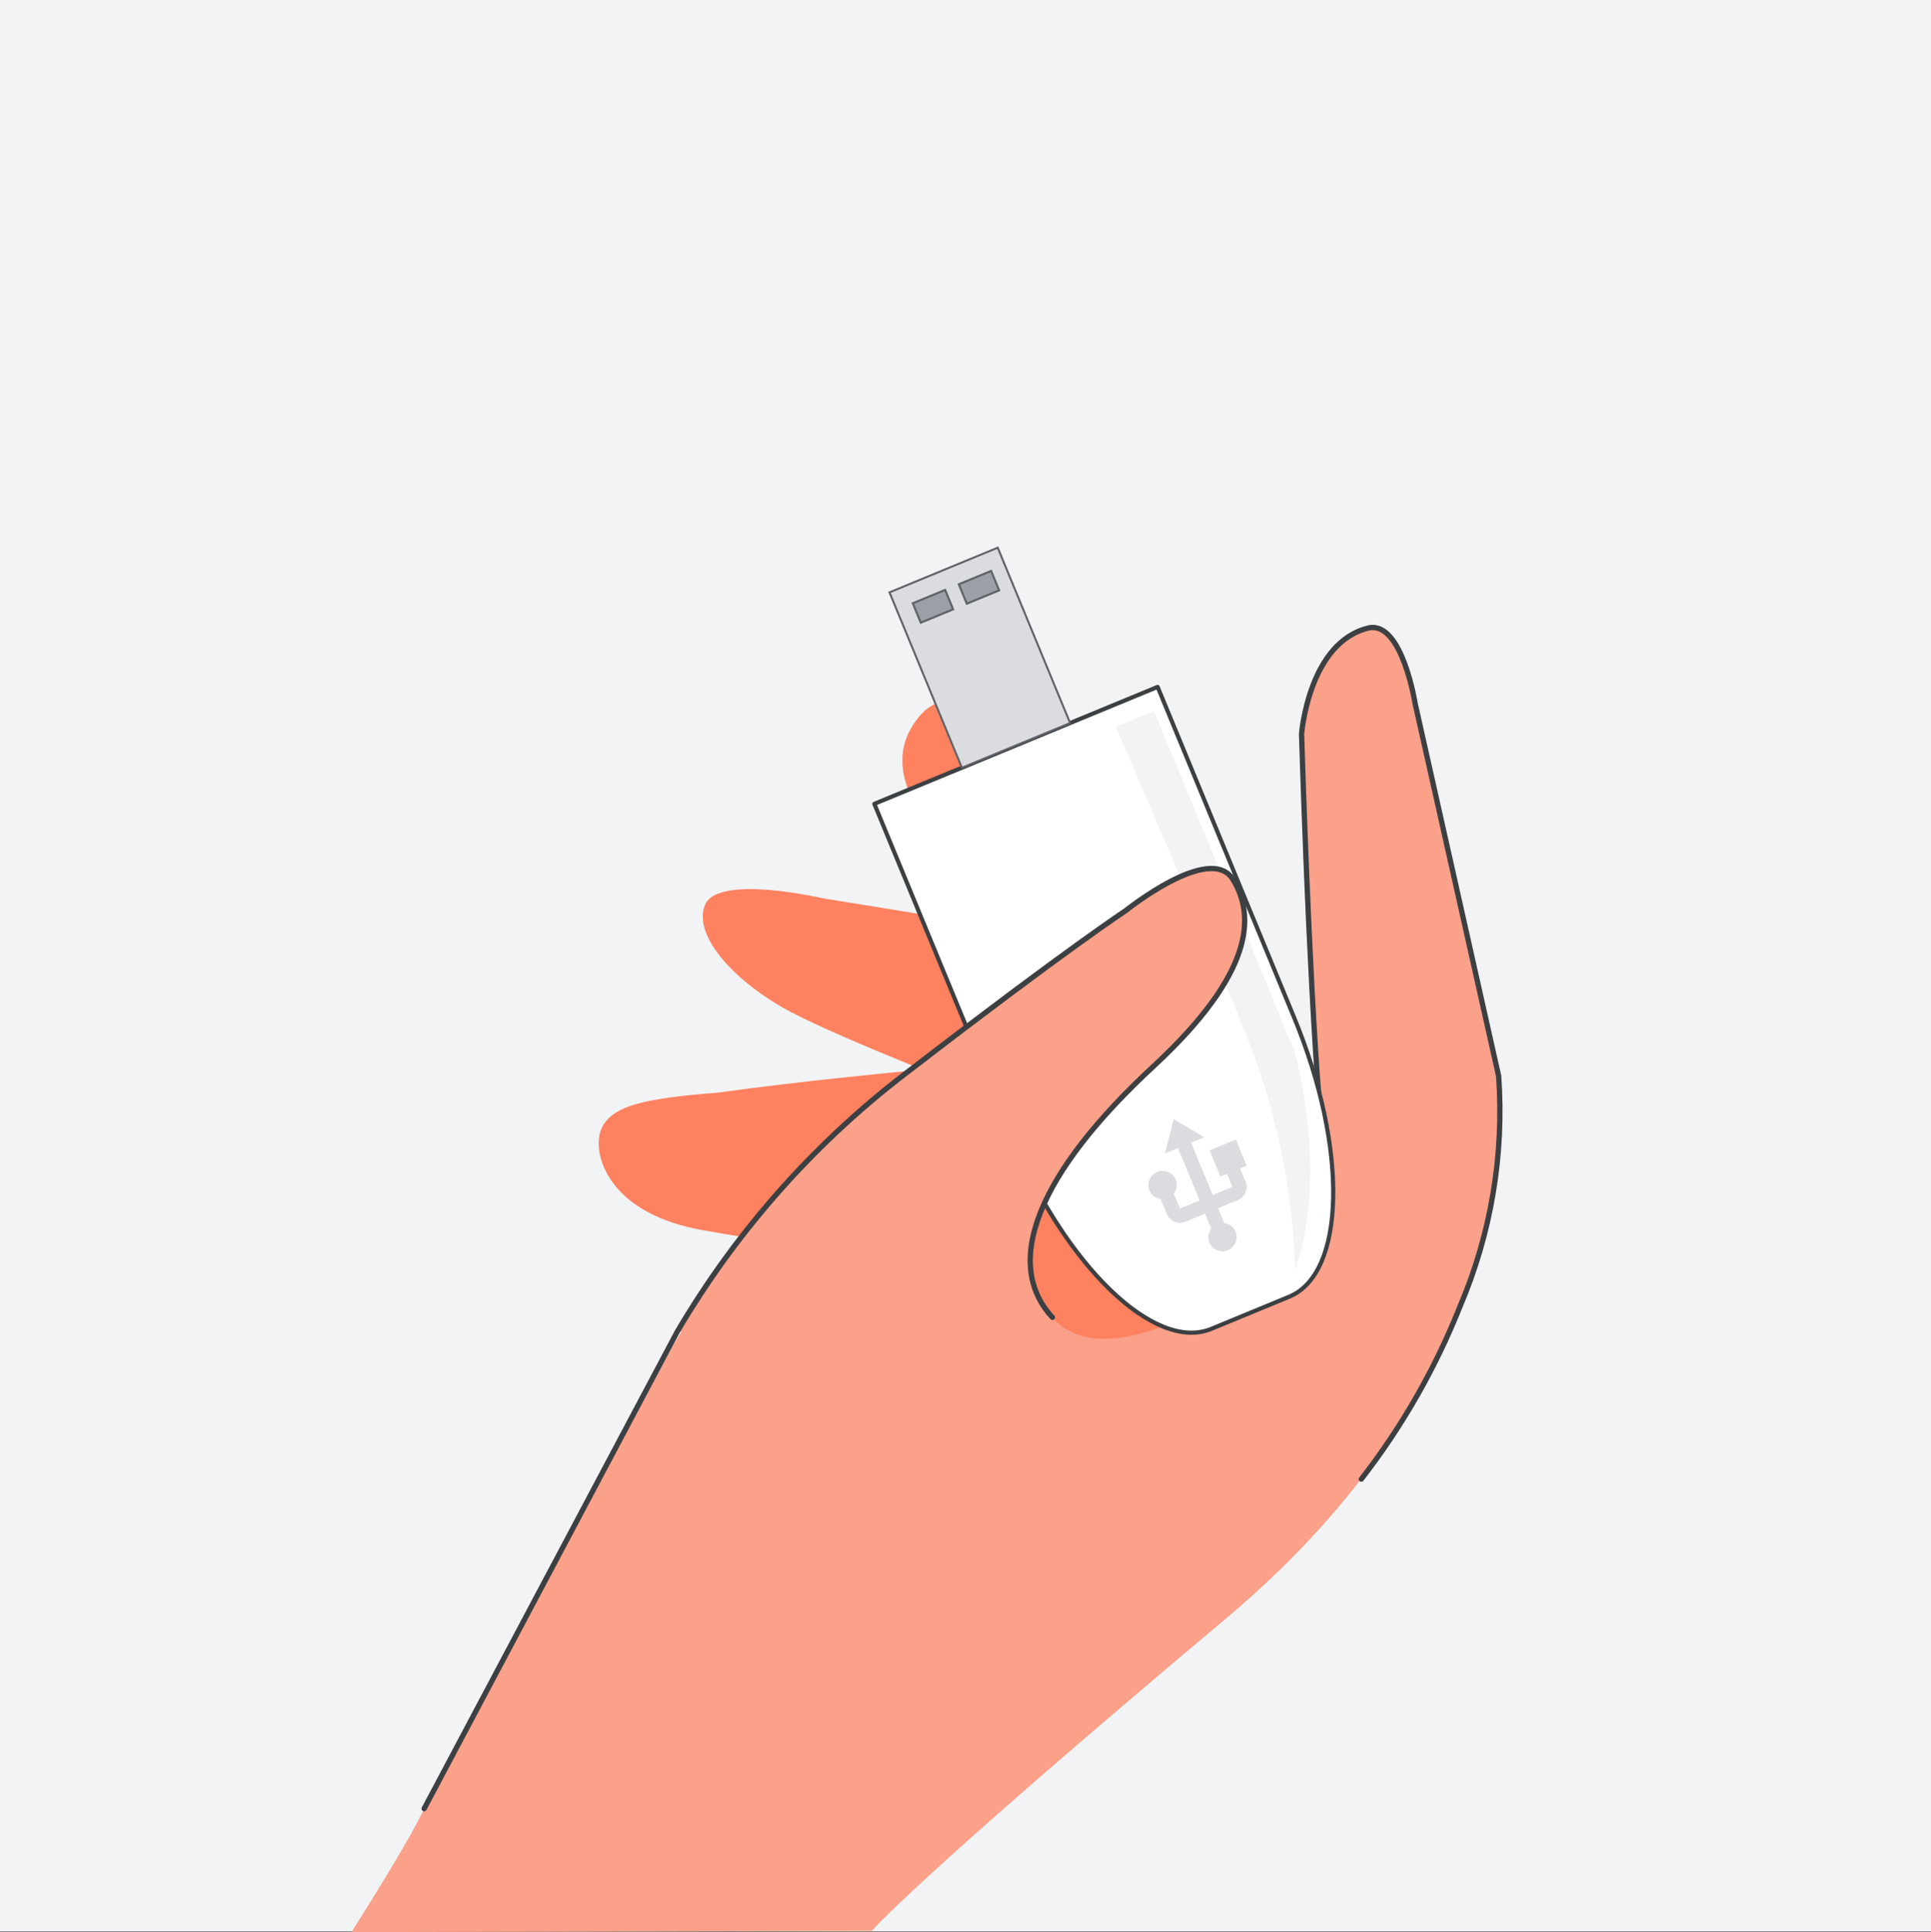 <?xml version="1.0" encoding="UTF-8"?>
<svg id="Layer_2" data-name="Layer 2" xmlns="http://www.w3.org/2000/svg" viewBox="0 0 599.731 600">
  <rect x="0" y="0" width="599.731" height="600" fill="#808080" stroke="none"/>
  <defs>
    <style>
      .cls-1 {
        fill: #9aa0a6;
        stroke-width: .644px;
      }

      .cls-1, .cls-2 {
        stroke: #5f6368;
        stroke-miterlimit: 10;
      }

      .cls-3 {
        fill: #fff;
        stroke-width: 1.288px;
      }

      .cls-3, .cls-4, .cls-5 {
        stroke-linecap: round;
        stroke-linejoin: round;
      }

      .cls-3, .cls-5 {
        stroke: #3c4043;
      }

      .cls-4 {
        stroke: #fe8160;
        stroke-width: 11.516px;
      }

      .cls-4, .cls-6 {
        fill: #fe8160;
      }

      .cls-5 {
        fill: none;
        stroke-width: 1.638px;
      }

      .cls-7, .cls-8, .cls-9, .cls-6 {
        stroke-width: 0px;
      }

      .cls-7, .cls-2 {
        fill: #dadce0;
      }

      .cls-8 {
        fill: #f1f3f4;
      }

      .cls-9 {
        fill: #fba089;
      }

      .cls-2 {
        stroke-width: .619px;
      }
    </style>
  </defs>
  <g id="Layer_5" data-name="Layer 5">
    <rect class="cls-8" width="599.731" height="599.731"/>
    <path class="cls-4" d="M374.134,277.112l-58.641-44.767s-17.724-15.25-25.176-6.619c-7.452,8.632-5.128,17.072,6.144,33.231,11.273,16.159,87.691,100.378,87.691,100.378l-10.019-82.224Z"/>
    <path class="cls-6" d="M343.684,293.273l-88.068-14.306s-32.788-7.652-36.677,2.107c-3.889,9.758,9.783,24.264,26.63,33.174,16.847,8.91,62.58,26.486,62.58,26.486l-9.66,86.722,105.747-17.601-19.847-93.594-40.706-22.988Z"/>
    <path class="cls-4" d="M283.564,338.224s-32.814,3.026-60.009,6.824c-21.824,1.643-30.264,3.967-31.594,8.069-1.33,4.102,1.695,18.692,27.355,23.252,31.484,5.631,65.238,9.166,65.238,9.166l-.99-47.311Z"/>
    <path class="cls-9" d="M109.18,600c19.518-30.851,22.549-38.333,22.549-38.333l77.132-143.509c18.744-31.912,43.646-59.779,73.254-81.996,47.344-36.486,66.173-48.892,66.173-48.892,0,0,26.17-21.005,33.186-9.608,7.016,11.396,3.094,29.28-27.494,57.799-36.629,33.745-42.628,56.919-27.113,73.648,18.14,21.244,66.913-15.237,66.913-15.237,0,0,22.107-36.34,14.53-72.032-4.199-38.108-4.073-93.93-4.073-93.93,0,0,2.24-28.704,21.034-32.946,10.244-1.887,14.257,23.568,14.257,23.568l25.924,115.624s12.345,86.946-84.576,168.361c-96.921,81.414-110.122,97.106-110.122,97.106"/>
    <path class="cls-5" d="M409.695,341.546c-3.24-39.346-5.458-113.636-5.458-113.636,0,0,2.24-28.704,21.034-32.946,10.244-1.887,14.257,23.568,14.257,23.568l25.924,115.624c1.741,24.482-2.377,49.017-12.007,71.576-7.649,19.215-17.962,37.26-30.642,53.592"/>
    <g>
      <path class="cls-3" d="M400.386,402.695l-24.181,9.981c-17.627,7.276-45.475-19.68-62.206-60.212l-42.446-102.831,87.99-36.321,42.446,102.831c16.731,40.532,16.005,79.283-1.604,86.552Z"/>
      <rect class="cls-2" x="286.126" y="174.786" width="36.365" height="58.915" transform="translate(-54.908 131.561) rotate(-22.43)"/>
      <rect class="cls-1" x="284.328" y="185.022" width="10.864" height="6.523" transform="translate(-49.919 124.802) rotate(-22.43)"/>
      <rect class="cls-1" x="298.617" y="179.124" width="10.864" height="6.523" transform="translate(-46.587 129.808) rotate(-22.43)"/>
      <path class="cls-8" d="M402.257,394.436c-.28-10.25-1.48-25.608-5.994-44.328-4.023-16.683-8.886-28.603-21.981-59.523-10.962-25.884-20.414-47.893-27.729-64.825,3.961-1.635,7.922-3.27,11.883-4.905,14.569,35.294,29.137,70.587,43.705,105.881,2.717,10.826,6.245,29.169,4.187,48.54-.832,7.835-2.403,14.182-4.071,19.159Z"/>
    </g>
    <path class="cls-7" d="M381.343,388.243c-1.119.462-2.242.459-3.368-.009s-1.92-1.262-2.382-2.381c-.294-.712-.381-1.451-.259-2.215s.41-1.46.867-2.085l-1.932-4.681-6.106,2.52c-1.119.462-2.242.459-3.368-.009-1.126-.468-1.92-1.262-2.382-2.381l-1.932-4.681c-.737-.053-1.417-.308-2.043-.765s-1.099-1.075-1.421-1.855c-.462-1.119-.459-2.242.009-3.368s1.262-1.92,2.381-2.382,2.242-.459,3.368.009,1.92,1.262,2.382,2.381c.322.78.415,1.536.28,2.266-.135.731-.431,1.409-.887,2.034l1.932,4.681,6.106-2.52-6.721-16.282-4.071,1.68,2.745-10.661,9.466,5.621-4.071,1.68,6.721,16.282,6.106-2.52-1.68-4.071-2.035.84-3.36-8.141,8.141-3.36,3.36,8.141-2.035.84,1.68,4.071c.462,1.119.459,2.242-.009,3.368s-1.262,1.92-2.381,2.382l-6.106,2.52,1.932,4.681c.784.073,1.481.342,2.089.805s1.066,1.069,1.374,1.815c.462,1.119.459,2.242-.009,3.368s-1.262,1.92-2.381,2.382Z"/>
    <path class="cls-9" d="M283.565,331.606c-29.608,22.216-54.51,50.084-73.253,81.996l116.555-4.493c-15.514-16.729-4.777-44.656,31.852-78.401,30.588-28.519,31.221-46.209,24.205-57.606-7.016-11.397-33.186,9.608-33.186,9.608,0,0-18.828,12.405-66.172,48.895Z"/>
    <path class="cls-5" d="M131.73,561.667l78.582-148.065c18.744-31.912,43.646-59.779,73.253-81.996,47.344-36.49,66.172-48.895,66.172-48.895,0,0,26.17-21.005,33.186-9.608,7.016,11.397,6.384,29.087-24.205,57.606-36.629,33.745-47.366,61.672-31.852,78.401"/>
  </g>
</svg>